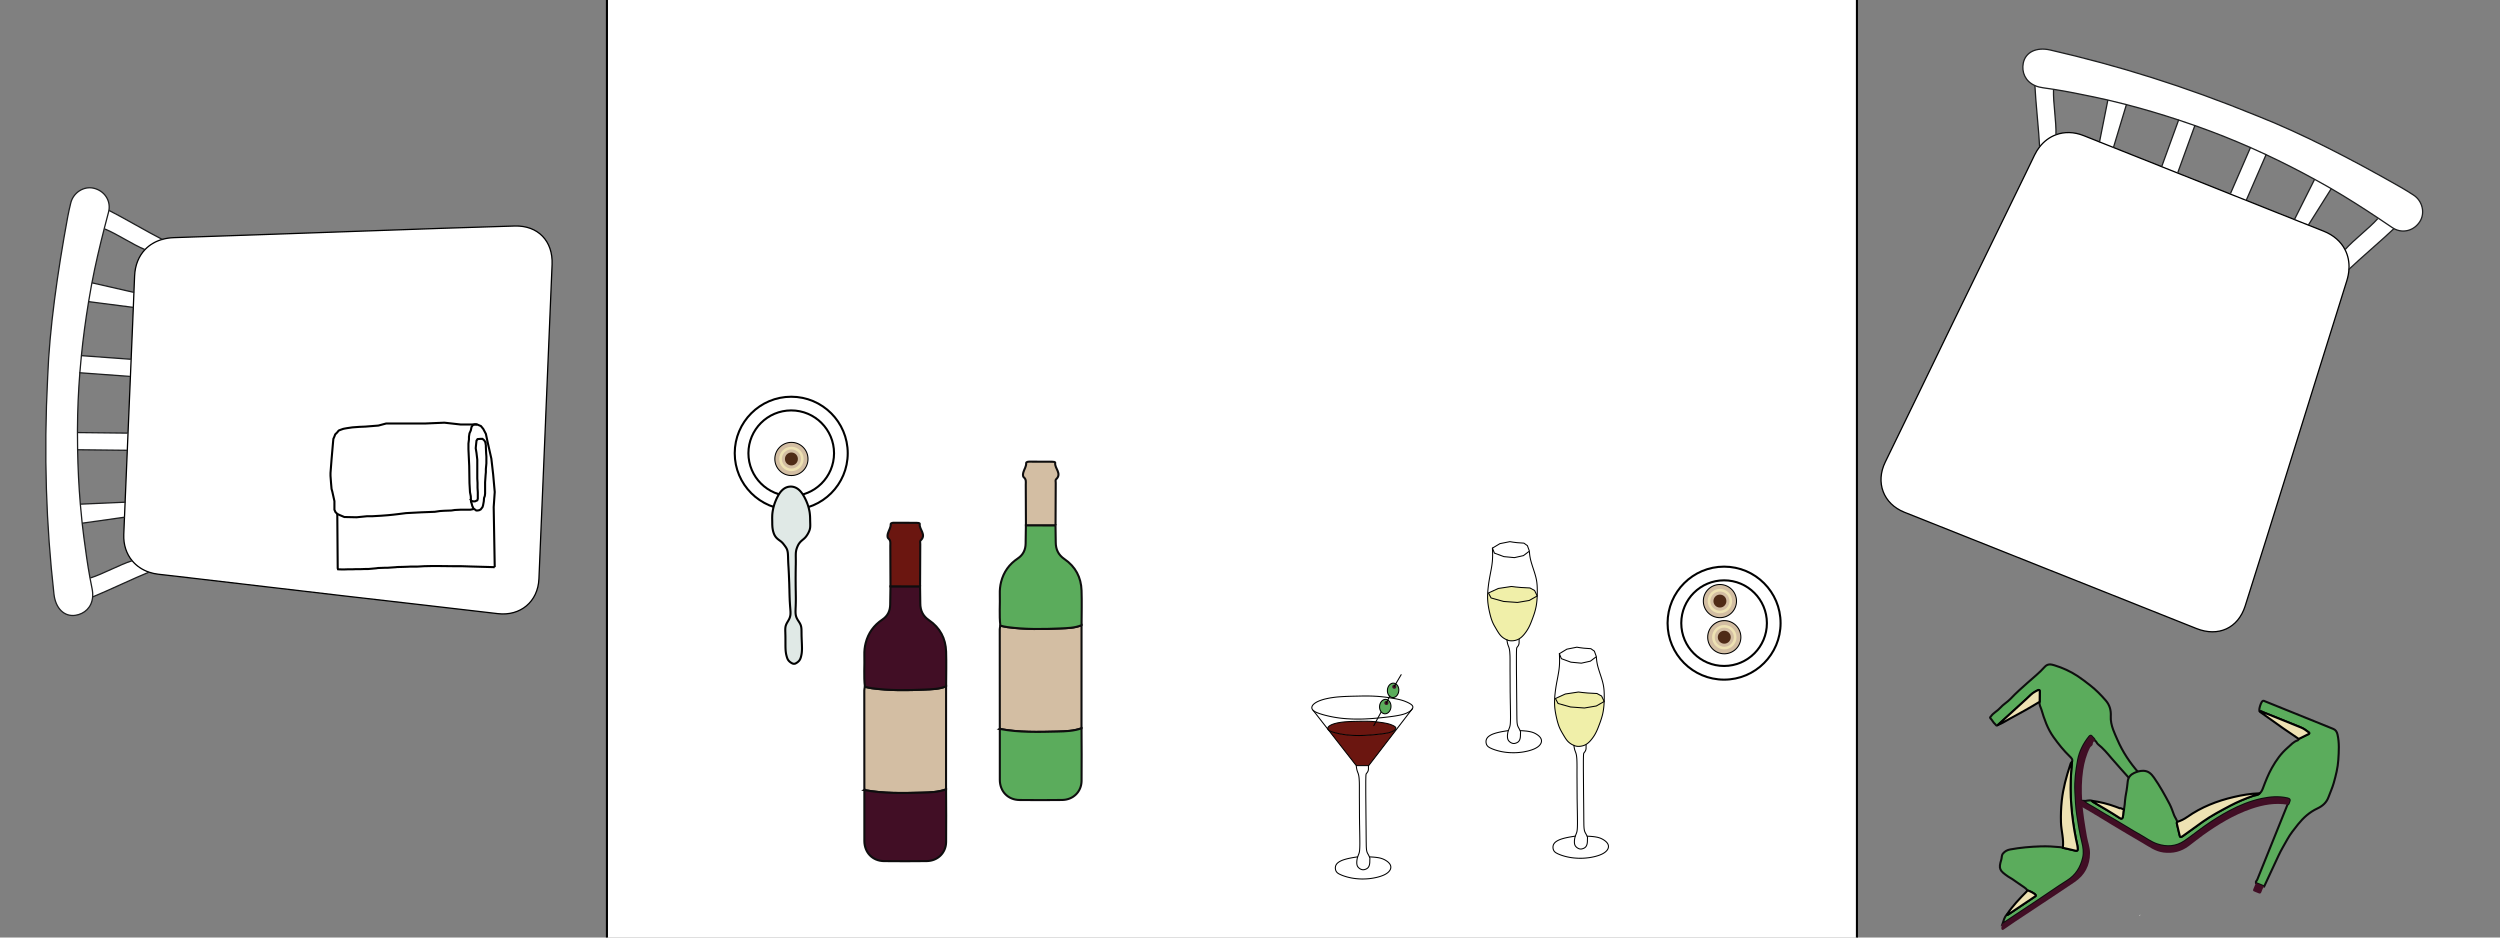<svg xmlns="http://www.w3.org/2000/svg" xmlns:xlink="http://www.w3.org/1999/xlink" xml:space="preserve" id="Calque_1" width="1200" height="450" x="0" y="0" style="enable-background:new 0 0 1200 450" version="1.1"><rect width="100%" height="100%" fill="#808080" stroke="none"/><style>.st0{fill:#fff}.st1,.st2{fill:none;stroke:#1d1e1f;stroke-miterlimit:10}.st2{stroke:#000}.st7{fill:#d3bea3}.st9{fill:#f0efa9}.st11{fill:#410e25}.st12{fill:none;stroke:#000;stroke-width:.5;stroke-linecap:round;stroke-linejoin:round}.st14,.st15{fill:#d3bea3;stroke:#0e0d0e;stroke-miterlimit:10}.st15{fill:#5bac5c}.st19{fill:none;stroke:#000;stroke-linecap:round;stroke-linejoin:round}.st38{fill:#d3bea3;stroke:#000;stroke-width:.5;stroke-miterlimit:10}.st39{fill:#eee2b3}.st40{fill:#4f2b16}.st42,.st47{stroke:#000;stroke-linecap:round;stroke-miterlimit:10}.st42{fill:#eee2b3;stroke-linejoin:round}.st47{fill:#5bad5c;stroke-width:.5}.st48{fill:#3e1024}.st49{fill:#6b1610}</style><symbol id="chaise_" viewBox="-166.34 -193.94 332.69 387.88"><path d="M22.32 168.62c-14.53.54-29.08.55-43.67.01-.9-.03-1.81-.07-2.71-.11-4.43-.18-8.86-.4-13.29-.67-14.06-.84-28.08-2.1-42.04-3.87-4.9-.61-9.79-1.3-14.67-2.04-3.56-.55-7.11-1.12-10.66-1.74-10.54-1.83-21.1-3.74-31.52-6.11-2.69-.6-5.38-1.24-8.05-1.92-2.28-.58-4.41-.81-6.36-.74-8.31.25-13.61 5.8-14.94 12.76-1.62 8.56 4.71 15.58 15.74 17.28 53.23 8.22 106.77 12.49 168.04 11.92 36.83.16 80.7-4.13 124.42-10.31 3.62-.51 7.22-1.19 10.81-1.9 8.13-1.61 13.69-9.55 12.18-17.31-1.59-8.2-8.66-13.5-16.68-12.47-.47.06-.95.14-1.43.25-4.31.96-8.63 1.9-12.96 2.81-13.99 2.95-28.04 5.65-42.2 7.73l-3.16.45c-3.84.54-7.68 1.04-11.52 1.51-13.99 1.72-28 3.02-42.04 3.83-4.43.26-8.86.48-13.29.64zm105.9-59.44c.91-2.77 1.5-5.77 1.74-8.97 3.84-51.13 7.86-102.25 11.78-153.38 2.82-36.69 5.73-73.37 8.31-110.07 1.27-18.04-10.45-30.16-28.53-30.17-40.48-.03-80.96-.01-121.44-.01v-.02c-40.81 0-81.62-.01-122.43 0-17.66 0-29.54 13.15-28.21 30.69 3.02 39.85 5.8 79.71 8.74 119.57 3.17 43 6.42 86 9.63 129 .39 5.15.73 10.3 1.1 15.45.19 2.58.63 5.04 1.3 7.35 1.59 5.38 4.45 9.94 8.29 13.4 5.16 4.66 12.09 7.33 20.14 7.34 4.44 0 8.87.01 13.31.01h11.63c13.42.01 26.84.01 40.25 0 4.44.01 8.87.01 13.31 0 14.66 0 29.32-.01 43.98-.02h13.3c8.88 0 17.75-.01 26.63-.01 4.54 0 9.07.01 13.61.01 3.87.01 7.74.01 11.61.02 4.25.01 8.51.01 12.76.01 8.36 0 15.45-2.58 20.73-7.19 3.84-3.34 6.73-7.75 8.46-13.01z" class="st0"/><path d="m148.92 151.4-.01-.09c-4.28-9.57-16.2-32.19-20.69-42.13-1.73 5.26-4.62 9.67-8.46 13.01 3.55 9.82 11.11 21.93 14.66 31.73l.11.54c4.33-.91 8.65-1.85 12.96-2.81.48-.11.96-.19 1.43-.25zm-59.75 11.24 3.16-.45c-2.59-14.08-2.79-15.1-6.06-32.82-3.87-.01-7.74-.01-11.61-.02 1.5 17.46 1.64 19.16 2.99 34.8 3.84-.47 7.68-.97 11.52-1.51zm-53.56 5.34-1.19-38.37v-.26h-13.3v.41l1.2 38.86c4.43-.16 8.86-.38 13.29-.64zm-58.47-38.37v-.24c-4.44.01-8.87.01-13.31 0v.09c-.56 18.05-.66 21.27-1.18 38.39 4.43.27 8.86.49 13.29.67.53-17.19.63-20.74 1.2-38.91zm-53.56-.24h-11.63c-3.23 17.52-3.42 18.58-6.01 32.57 4.88.74 9.77 1.43 14.67 2.04 1.33-15.59 1.49-17.32 2.97-34.61zm-45.08-7.34v-.01c-3.84-3.46-6.7-8.02-8.29-13.4-4.34 9.72-16.53 32.83-20.87 42.55l.01.26c1.95-.07 4.08.16 6.36.74 2.67.68 5.36 1.32 8.05 1.92l.07-.32c3.55-9.81 11.12-21.93 14.67-31.74z" class="st0"/><path d="M148.92 151.4c8.02-1.03 15.09 4.27 16.68 12.47 1.51 7.76-4.05 15.7-12.18 17.31-3.59.71-7.19 1.39-10.81 1.9-43.72 6.18-87.59 10.47-124.42 10.31-61.27.57-114.81-3.7-168.04-11.92-11.03-1.7-17.36-8.72-15.74-17.28 1.33-6.96 6.63-12.51 14.94-12.76 1.95-.07 4.08.16 6.36.74 2.67.68 5.36 1.32 8.05 1.92 10.42 2.37 20.98 4.28 31.52 6.11 3.55.62 7.1 1.19 10.66 1.74 4.88.74 9.77 1.43 14.67 2.04 13.96 1.77 27.98 3.03 42.04 3.87 4.43.27 8.86.49 13.29.67.9.04 1.81.08 2.71.11 14.59.54 29.14.53 43.67-.01 4.43-.16 8.86-.38 13.29-.64 14.04-.81 28.05-2.11 42.04-3.83 3.84-.47 7.68-.97 11.52-1.51l3.16-.45c14.16-2.08 28.21-4.78 42.2-7.73 4.33-.91 8.65-1.85 12.96-2.81.48-.11.96-.19 1.43-.25z" class="st1"/><path d="M128.22 109.18c.91-2.77 1.5-5.77 1.74-8.97 3.84-51.13 7.86-102.25 11.78-153.38 2.82-36.69 5.73-73.37 8.31-110.07 1.27-18.04-10.45-30.16-28.53-30.17-40.48-.03-80.96-.01-121.44-.01v-.02c-40.81 0-81.62-.01-122.43 0-17.66 0-29.54 13.15-28.21 30.69 3.02 39.85 5.8 79.71 8.74 119.57 3.17 43 6.42 86 9.63 129 .39 5.15.73 10.3 1.1 15.45.19 2.58.63 5.04 1.3 7.35 1.59 5.38 4.45 9.94 8.29 13.4 5.16 4.66 12.09 7.33 20.14 7.34 4.44 0 8.87.01 13.31.01h11.63c13.42.01 26.84.01 40.25 0 4.44.01 8.87.01 13.31 0 14.66 0 29.32-.01 43.98-.02h13.3c8.88 0 17.75-.01 26.63-.01 4.54 0 9.07.01 13.61.01 3.87.01 7.74.01 11.61.02 4.25.01 8.51.01 12.76.01 8.36 0 15.45-2.58 20.73-7.19 3.84-3.34 6.73-7.75 8.46-13.01z" class="st2"/><path d="M-150.66 151.17c4.34-9.72 16.53-32.83 20.87-42.55l.01-.01m-6.39 45.16c3.55-9.81 11.12-21.93 14.67-31.74m27.44 39.91c2.59-13.99 2.78-15.05 6.01-32.57.02-.09.03-.19.05-.28m8.61 34.89c1.33-15.59 1.49-17.32 2.97-34.61 0-.09.01-.19.02-.28m39.04 39.02c0-.09.01-.18.01-.26.52-17.12.62-20.34 1.18-38.39m12.1 39.41c0-.12.01-.24.01-.35.53-17.19.63-20.74 1.2-38.91m171.77 21.7c-4.28-9.57-16.2-32.19-20.69-42.13-.07-.14-.13-.28-.19-.42m6.39 45.16c-3.55-9.8-11.11-21.91-14.66-31.73-.01-.01-.01-.01-.01-.02m-27.42 40.02c-2.59-14.08-2.79-15.1-6.06-32.82 0-.04-.01-.09-.02-.14m-8.6 34.92c-1.35-15.64-1.49-17.34-2.99-34.8 0-.04-.01-.08-.01-.12m-39.03 39.02c0-.09-.01-.18-.01-.27l-1.19-38.37m-12.09 39.41c0-.14-.01-.27-.01-.4l-1.2-38.86" class="st1"/></symbol><path d="M891.33-2250v4500.05h-600V-2250" style="fill:#fff;stroke:#000;stroke-miterlimit:10"/><path d="M479.91 349.9c-.01-15.96-.03-31.93-.03-47.89 0-.56.19-1.12.28-1.68 1.12.23 2.24.53 3.37.69 8.38 1.13 16.81 1.05 25.22.65 3.49-.17 7.06-.18 10.39-1.57-.01 16.5-.01 33-.02 49.49-3.72 1.33-7.62 1.46-11.48 1.56-9.26.23-18.54.46-27.73-1.25z" class="st14"/><path d="M519.15 300.09c-3.33 1.39-6.89 1.4-10.39 1.57-8.42.4-16.84.48-25.22-.65-1.13-.15-2.25-.45-3.37-.69-.59-5.07-.11-10.17-.26-15.25-.06-1.94.15-3.87.62-5.75 1.21-4.8 3.93-8.54 8.03-11.28 2.54-1.7 3.68-4.12 3.74-7.1.06-2.94.09-5.88.13-8.82 4.74 0 9.47.01 14.21.01.04 2.73.1 5.46.11 8.19.01 3.4 1.27 6.05 4.17 8.03 5.29 3.61 8.03 8.76 8.22 15.12.18 5.53.03 11.08.01 16.62zm-39.24 49.81c9.19 1.72 18.47 1.48 27.74 1.24 3.86-.1 7.77-.22 11.48-1.56.02 8.43.13 16.85.02 25.28-.07 5.2-4.05 9.05-9.28 9.13-6.84.09-13.69.09-20.53.01-5.51-.06-9.41-4.12-9.43-9.68-.02-8.14 0-16.28 0-24.42z" class="st15"/><path d="M506.66 252.12c-4.74 0-9.47-.01-14.21-.01-.02-6.48-.03-12.96-.08-19.44-.01-1.23.32-2.51-.92-3.55-.64-.54-.43-1.71-.21-2.49.41-1.44 1.38-2.68 1.33-4.33-.02-.61.97-.72 1.63-.71 3.6.01 7.2.02 10.81.04.56 0 1.56.04 1.49.55-.37 2.67 3.44 5.14.36 7.95-.3.27-.11 1.11-.11 1.68-.04 6.77-.06 13.54-.09 20.31z" class="st14"/><use xlink:href="#chaise_" width="332.69" height="387.88" x="-166.34" y="-193.94" style="overflow:visible" transform="matrix(.026 -.619 -.619 -.026 142.125 197.12)"/><use xlink:href="#chaise_" width="332.69" height="387.88" x="-166.34" y="-193.94" style="overflow:visible" transform="matrix(.575 .229 .229 -.575 1028.774 162.677)"/><path d="M379.79 197c11.35 0 20.55 9.2 20.55 20.55s-9.2 20.55-20.55 20.55c-11.35 0-20.55-9.2-20.55-20.55s9.2-20.55 20.55-20.55h0z" class="st19"/><path d="M379.79 190.43c14.98 0 27.12 12.14 27.12 27.12s-12.14 27.12-27.12 27.12-27.12-12.14-27.12-27.12 12.14-27.12 27.12-27.12h0z" class="st19"/><circle cx="379.88" cy="220.3" r="7.96" class="st38"/><circle cx="379.88" cy="220.3" r="5.86" class="st39"/><circle cx="379.88" cy="220.3" r="4.6" class="st7"/><circle cx="379.88" cy="220.3" r="3.11" class="st40"/><path d="m381.85 318.46.11-.05.13-.06.12-.08.14-.08.14-.09.14-.1.14-.11.15-.11.14-.12.15-.13.14-.14.14-.15.13-.15.13-.17.12-.18.11-.19.11-.21.09-.22.09-.23.08-.25.08-.25.07-.27.07-.28.06-.3.07-.3.05-.33.06-.35.04-.38.04-.42.03-.47.02-.52.01-.58-.01-.65-.02-.7-.02-.74-.03-.76-.03-.77-.04-.76-.02-.74-.03-.7-.01-.66-.01-.6v-.56l-.01-.52-.01-.48-.01-.44-.03-.4-.04-.38-.05-.35-.07-.32-.08-.31-.09-.28-.11-.27-.11-.25-.13-.25-.13-.24-.14-.23-.14-.23-.15-.23-.15-.23-.15-.23-.15-.23-.14-.24-.14-.24-.13-.25-.13-.25-.11-.27-.11-.27-.09-.29-.08-.3-.07-.31-.05-.33-.04-.34-.02-.36-.02-.37v-.4l.01-.4.01-.42.01-.44.02-.46.02-.47.02-.48.01-.51.02-.53.01-.55.01-.58.01-.6v-1.29l-.01-.69-.01-.72-.01-.75-.01-.77-.02-.79-.01-.82-.01-.85-.01-.86v-.88l-.01-.88v-1.76l.01-.85v-.84l.01-.79.01-.76.01-.72.01-.69.01-.65.02-.63v-.59l.01-.58v-1.09l-.01-.51v-.49l-.01-.48v-.87l.01-.41.01-.37.02-.35.04-.33.04-.3.05-.3.05-.28.07-.27.08-.27.08-.27.1-.27.1-.28.11-.27.12-.28.13-.27.13-.27.14-.26.16-.25.16-.24.16-.22.18-.22.18-.22.19-.2.2-.2.21-.19.21-.19.22-.19.22-.19.23-.19.24-.2.23-.21.24-.23.24-.24.23-.27.23-.29.23-.32.22-.33.21-.33.2-.35.18-.34.17-.34.15-.33.13-.31.11-.3.09-.29.07-.28.06-.28.05-.27.03-.28.02-.29.02-.29v-.94l-.01-.32-.01-.33-.01-.34-.01-.34-.01-.35-.01-.35v-.35l-.01-.36-.01-.36-.02-.36-.01-.36-.03-.36-.03-.36-.04-.37-.04-.36-.05-.37-.06-.37-.07-.37-.08-.38-.09-.39-.09-.39-.11-.4-.11-.41-.12-.41-.14-.41-.14-.42-.16-.42-.17-.43-.17-.42-.19-.43-.2-.42-.2-.42-.2-.4-.21-.4-.21-.38-.21-.36-.21-.34-.2-.33-.21-.31-.21-.29-.21-.27-.21-.26-.22-.26-.22-.24-.23-.23-.24-.22-.24-.21-.26-.2-.26-.18-.26-.17-.28-.16-.29-.14-.29-.13-.3-.11-.31-.09-.31-.08-.32-.06-.32-.04-.32-.02h-.33l-.32.02-.32.03-.32.05-.32.07-.31.09-.3.11-.3.12-.29.14-.27.15-.27.17-.26.18-.26.2-.24.21-.24.21-.22.24-.23.23-.21.25-.21.26-.2.27-.2.29-.19.3-.2.31-.19.33-.19.36-.2.37-.19.38-.2.41-.19.41-.18.43-.18.43-.17.43-.16.43-.15.43-.14.43-.12.42-.12.42-.11.42-.1.41-.09.4-.07.4-.08.39-.06.38-.05.38-.05.37-.04.37-.03.36-.02.37-.01.36-.01.37-.01.36v.36l.01.36v.35l.01.36.01.35v.34l.01.35v.68l.01.34.02.34.02.35.02.36.05.37.05.39.06.38.08.4.09.39.11.39.12.38.13.37.14.35.16.34.17.31.19.3.19.28.21.26.22.25.23.23.23.22.25.2.25.2.25.19.25.18.26.19.25.19.25.19.23.21.23.22.22.22.21.24.19.24.19.23.18.24.17.22.16.22.15.21.14.19.13.19.12.18.11.19.11.18.1.19.09.2.09.22.08.22.07.24.07.26.06.28.05.29.05.33.03.34.03.38.02.4.02.43.02.45.01.47.01.49.02.52.02.53.02.55.03.58.03.59.04.63.04.65.04.69.04.72.04.75.04.8.04.83.03.86.04.87.03.88.04.88.03.88.02.86.02.85.03.82.01.79.02.77.02.75.02.72.02.69.03.66.02.63.03.6.04.58.03.55.04.52.03.51.04.49.04.47.03.45.04.44.02.42.03.4.01.39v.38l-.01.36-.02.34-.04.33-.06.32-.07.3-.08.29-.09.28-.11.27-.11.26-.12.25-.13.25-.14.24-.13.24-.14.23-.14.24-.14.23-.14.24-.13.24-.12.24-.11.25-.11.26-.09.27-.09.29-.07.31-.05.32-.04.36-.02.37-.01.41v.44l.01.48.02.51.01.56.02.61.01.65.01.7V310l.01.7.02.64.03.59.04.52.05.46.06.42.06.38.06.35.08.32.07.31.08.29.08.27.08.27.08.26.1.24.09.23.11.21.11.2.12.19.13.17.14.17.14.15.14.14.15.13.14.12.15.12.15.11.15.1.15.09.14.09.14.08.13.06.12.06.12.05.11.04.1.03.09.02.09.02.08.01h.39l.08-.01.08-.01.09-.02.09-.03.1-.03z" style="fill:#e0e9e6;stroke:#000;stroke-miterlimit:10"/><path id="LWPOLYLINE_29_" d="m237.47 272.24-.5-28.83.5-7.25-.75-8.38-.87-7.63-1.75-7.75-.88-4.13-1.25-2.38-1.12-1.37-1.75-.75-1.13-.13-.87.25-.75 1-.38 1.75-.62 1.38-.25 1.63v1.25l-.25 2v2.75l.37 8 .13 8.26.25 4.37.37 1.88.13 2.75.25.63.37 1.37.38.75.12.38.38.25 1 .75h.62l.75-.13.75-.37.88-1.13.25-.75.37-2 .13-1.62.37-1.01.13-1.12v-5.38l.25-3.63.12-1.25v-1.5l.25-2.75v-3.25l-.12-1.63-.13-2.87v-.88l-.25-1.5-.5-.87-.87-.75h-1l-1.38.12-.5.75-.25 2.38-.12 1.25.37 2.25.38 3.25v9.01l.12 2.12v2.38l.13 2.12v3.13l-.25.75-1.13.5h-.75l-.5-.12-.37-.13-.75-1" class="st2"/><path id="LWPOLYLINE_28_" d="M229.1 203.77h-7.92l-7.87-.88-9 .38h-18.92l-3.75 1-6.25.5-2.88.12-3.37.25-2.62.38-1.38.25-.5.12-1.75.63-.25.12-.37.38-.38.5-.75.75-.25.25-.37 1-.5 1.13-.13 1.25-.75 8.63-.5 6.5v1.37l.25 3.38.25 2.88.38 1.37 1 4.51v4.12l.5 1.13.87.87 1 .5 2.38 1 5.89.13 5-.5h2.5l4.37-.25 3.25-.25 2.5-.25 2.12-.25 4-.5 7.29-.38 3.13-.12 3.37-.13 2.5-.37 2-.13 3.5-.12 1.63-.25 2.62-.13h4.75l1.91-.37" class="st2"/><path id="LWPOLYLINE_27_" d="m237.47 272.24-11.85-.33-2.05-.07-2.21-.07h-4.26l-6.16-.07h-3.95l-3.32.07-3.47.2h-3.32l-1.42.07-2.05.07-2.84.07-.47.07-3.95.27h-1.11l-3.63.13-.79.13-2.21.2-1.63.14h-1.58l-1.89.07h-2.37l-1.58.07h-2.21l-1.89.07h-1.11c-.52 0-1.04-.02-1.56-.05l-.33-.02-.16-.54v-.6l-.2-25.44" class="st2"/><g id="XMLID_142_"><path d="m737.86 286.01-.01.06-3.77 2.14-5.7.96-6.64-.48-6.02-1.68-1.26-2.39 4.75-2.16 6.32-.96 1.9.24 2.53.24 4.43.24 2.22 1.2z" class="st9"/><path d="m723.35 307.15-.14-.06-.29-.14-.31-.15-.32-.18-.32-.19-.34-.22-.33-.24-.33-.27-.33-.3-.32-.33-.31-.36-.3-.39-.29-.4-.28-.43-.27-.43-.27-.44-.26-.45-.26-.44-.25-.43-.25-.43-.25-.43-.24-.43-.23-.45-.23-.48-.22-.49-.21-.53-.21-.56-.2-.59-.19-.63-.18-.65-.18-.67-.16-.69-.17-.71-.15-.72-.15-.73-.13-.74-.12-.76-.11-.77-.09-.8-.06-.83-.05-.86-.01-.88.01-.93.05-.94.36.02 1.26 2.39 6.02 1.68 6.64.48 5.7-.96 3.77-2.14-.01.31-.04.91-.07.93-.1.92-.12.93-.15.91-.19.9-.21.87-.23.85-.25.82-.26.79-.27.75-.26.73-.26.69-.25.65-.24.62-.24.59-.24.56-.25.55-.26.53-.27.52-.29.51-.31.51-.33.51-.34.49-.36.48-.36.46-.36.43-.37.4-.36.36-.36.33-.35.28-.35.25-.34.22-.34.19-.34.16-.34.14-.34.12-.35.1-.35.08-.34.07-.35.05-.34.03-.33.02h-.32l-.3-.01-.3-.02-.28-.04-.27-.06-.27-.07-.27-.08-.28-.1z" class="st9"/><path d="m724.76 259.99-4.8.96-3.6 2.15.96 2.4 4.56 1.68 5.04.48 4.32-.96 2.74-2.06.13-.1-.96-2.63-1.67-1.2-3.36-.24-1.92-.24-1.44-.24" class="st12"/><path d="M716.36 263.08v.02l.07 1.52.03 1.37-.01 1.23-.05 1.1-.06 1.01-.1.93-.11.87-.13.84-.14.83-.15.83-.16.82-.16.84-.16.84-.16.86-.16.89-.15.9-.15.94-.13.96-.12.98-.11.98-.09.98-.06.97v.01l-.05.94-.01.93.01.88.05.86.06.83.09.8.11.77.12.76.13.74.15.73.15.72.17.71.16.69.18.67.18.65.19.63.2.59.21.56.21.53.22.49.23.48.23.45.24.43.25.43.25.43.25.43.26.44.26.45.27.44.27.43.28.43.29.4.3.39.31.36.32.33.33.3.33.27.33.24.34.22.32.19.32.18.31.15.29.14.14.06.14.06.28.1.27.08.27.07.27.06.28.04.3.02.3.01h.32l.33-.02.34-.03.35-.05.34-.07.35-.08.35-.1.34-.12.34-.14.34-.16.34-.19.34-.22.35-.25.35-.28.36-.33.36-.36.37-.4.36-.43.36-.46.36-.48.34-.49.33-.51.31-.51.29-.51.27-.52.26-.53.25-.55.24-.56.24-.59.24-.62.25-.65.26-.69.26-.73.27-.75.26-.79.25-.82.23-.85.21-.87.19-.9.15-.91.12-.93.1-.92.07-.93.04-.91.01-.31.01-.06.02-.52.01-.86.01-.82-.01-.77-.01-.73-.03-.7-.03-.66-.06-.64-.06-.62-.08-.61-.1-.6-.12-.59-.13-.59-.15-.59-.16-.58-.17-.59-.18-.59-.18-.59-.2-.6-.19-.6-.2-.6-.2-.6-.19-.6-.18-.59-.18-.57-.16-.57-.15-.55-.13-.53-.11-.52-.1-.52-.09-.51-.07-.52-.07-.53-.05-.55-.05-.58" class="st12"/><path d="m723.34 307.08.01.07.04.4.06.42.06.38.08.34.07.31.08.28.08.26.08.23.08.22.08.21.08.2.08.21.07.22.07.23.07.25.06.28.06.31.05.35.05.38.04.41.03.46.03.49.03.54.02.58.01.62.01.66v5.83l.01.73v.73l.01.74v.76l.01.77v1.63l.01.87v.91l.01.96v1.02l.01 1.08.02 1.16.01 1.23.03 1.32.02 1.38.03 1.4.02 1.39.02 1.35.01 1.27.01 1.18-.01 1.04-.02.87-.03.73-.04.61-.05.49-.06.41-.08.34-.08.29-.08.27-.1.26-.1.25-.1.26-.1.25-.1.27-.1.27v.01l-.09.29-.09.31-.07.33-.06.35-.05.36-.04.36-.03.36v.35l.01.34.02.32.05.29.06.28.08.25.1.23.12.21.14.2.15.19.17.17.19.17.2.15.21.15.22.13.22.11.23.09.23.08.22.05.22.03.22.01.2-.01.2-.02.18-.04.18-.05.17-.05.16-.05.14-.06.14-.05.12-.06.12-.06.11-.06.1-.06.1-.07.1-.07.09-.08.09-.08.09-.09.09-.1.08-.11.09-.11.07-.12.08-.13.07-.14.06-.16.06-.15.06-.17.05-.17.04-.18.04-.18.03-.18.02-.19.02-.18.01-.19.01-.19.01-.18.01-.18v-.35l.01-.17v-.16l.01-.15v-.15l.01-.13.01-.11v-.1l.01-.09v-.16l-.01-.04v-.04l-.02-.04-.02-.06-.03-.06-.03-.09-.04-.1-.05-.12-.01-.03-.04-.1-.06-.13-.06-.15-.07-.14-.07-.14-.07-.14-.08-.14-.07-.14-.08-.14-.08-.14-.08-.15-.08-.15-.08-.16-.08-.16-.08-.19-.08-.2-.07-.23-.07-.26-.06-.31-.05-.35-.05-.4-.03-.47-.03-.57-.02-.71-.01-.9-.02-1.14-.01-1.4-.02-1.71-.01-2.07-.03-2.45-.02-2.73-.03-2.92-.02-2.98-.03-2.95-.02-2.8-.01-2.54v-3.9l.02-1.32.02-.95.03-.67.04-.43.05-.25.05-.14.06-.08.06-.08.07-.09.07-.09.07-.09.08-.1.07-.1.07-.1.07-.11.07-.11.06-.12.05-.11.06-.12.04-.12.04-.12.04-.12.03-.12.02-.12.02-.12.01-.12.01-.12v-.11l.01-.12v-.8l.01-.18v-.21l.01-.25" class="st12"/><path d="m723.96 350.69-1.53.24-1.34.23-1.16.23-1 .23-.87.23-.74.23-.65.23-.57.24-.5.25-.45.26-.4.27-.34.27-.3.29-.24.3-.2.31-.16.32-.11.33-.08.34-.03.34v.34l.03.33.06.32.08.3.11.29.14.26.16.24.19.23.22.21.26.2.3.19.34.2.4.19.44.2.49.21.54.2.57.2.61.19.64.19.66.17.67.16.7.15.71.12.71.11.72.09.73.07.73.06.74.03.73.02.72.01.72-.02.72-.03.72-.05.71-.07.71-.08.71-.1.7-.12.7-.14.7-.15.69-.17.66-.19.65-.2.61-.22.59-.23.54-.25.5-.27.46-.27.42-.29.37-.3.32-.3.28-.32.24-.32.19-.32.15-.33.1-.33.06-.33.01-.33-.03-.32-.07-.32-.12-.32-.16-.31-.2-.31-.24-.3-.27-.28-.3-.28-.33-.26-.35-.25-.36-.23-.37-.22-.39-.2-.39-.19-.41-.16-.44-.16-.46-.13-.5-.12-.53-.11-.57-.09-.62-.09-.64-.06-.65-.06-.62-.05-.59-.03-.53-.02m-4.25-69.21-6.32.96-4.75 2.16 1.26 2.39 6.02 1.68 6.64.48 5.7-.96 3.77-2.14.03-.01-.02-.05-1.25-2.59-2.22-1.2-4.43-.24-2.53-.24-1.9-.24" class="st12"/></g><path d="M827.56 278.56c11.35 0 20.55 9.2 20.55 20.55 0 11.35-9.2 20.55-20.55 20.55s-20.55-9.2-20.55-20.55c0-11.35 9.2-20.55 20.55-20.55h0z" class="st19"/><path d="M827.56 271.99c14.98 0 27.12 12.14 27.12 27.12s-12.14 27.12-27.12 27.12-27.12-12.14-27.12-27.12 12.15-27.12 27.12-27.12h0z" class="st19"/><circle cx="827.66" cy="305.86" r="7.96" class="st38"/><circle cx="827.66" cy="305.86" r="5.86" class="st39"/><circle cx="827.66" cy="305.86" r="4.6" class="st7"/><circle cx="827.66" cy="305.86" r="3.11" class="st40"/><circle cx="825.56" cy="288.52" r="7.96" class="st38"/><circle cx="825.56" cy="288.52" r="5.86" class="st39"/><circle cx="825.56" cy="288.52" r="4.6" class="st7"/><circle cx="825.56" cy="288.52" r="3.11" class="st40"/><g id="XMLID_137_"><path d="M770 336.67v.05l-3.78 2.15-5.7.96-6.64-.48-6.01-1.68-1.27-2.39 4.75-2.16 6.33-.96 1.89.24 2.54.24 4.43.24 2.21 1.2z" class="st9"/><path d="m755.49 357.8-.14-.05-.29-.14-.31-.15-.32-.18-.32-.19-.33-.22-.34-.25-.33-.27-.33-.3-.32-.32-.31-.36-.3-.39-.29-.41-.28-.42-.27-.44-.27-.44-.26-.44-.26-.44-.25-.43-.25-.43-.24-.43-.24-.44-.24-.45-.22-.47-.22-.49-.22-.53-.2-.56-.2-.59-.19-.63-.19-.65-.17-.67-.17-.69-.16-.71-.16-.72-.14-.73-.14-.74-.12-.76-.11-.78-.09-.8-.06-.82-.04-.86-.02-.89.02-.92.04-.94.36.02 1.27 2.39 6.01 1.68 6.64.48 5.7-.96 3.78-2.15-.01.32-.05.91-.07.92-.1.93-.12.93-.15.91-.18.9-.21.87-.24.84-.25.82-.26.79-.26.76-.27.73-.26.69-.25.65-.24.62-.24.59-.24.56-.25.55-.26.53-.27.52-.28.51-.31.51-.33.51-.35.49-.35.48-.37.45-.36.44-.37.4-.36.36-.36.32-.35.29-.34.25-.35.22-.34.19-.34.16-.34.14-.34.12-.35.1-.35.08-.34.07-.35.05-.33.03-.33.02h-.32l-.31-.01-.29-.03-.29-.04-.27-.05-.27-.07-.27-.08-.28-.11z" class="st9"/><path d="m756.9 310.65-4.8.95-3.6 2.16.96 2.4 4.56 1.68 5.04.48 4.32-.96 2.75-2.06.13-.1-.96-2.64-1.68-1.19-3.36-.24-1.92-.24-1.44-.24" class="st12"/><path d="M748.5 313.74v.02l.07 1.52.03 1.37-.01 1.23-.04 1.1-.07 1.01-.1.92-.11.88-.13.84-.14.83-.15.83-.15.82-.16.84-.16.84-.17.86-.15.88-.16.91-.14.94-.14.96-.12.98-.11.98-.09.98-.06.97v.01l-.04.94-.02.92.02.89.04.86.06.82.09.8.11.78.12.76.14.74.14.73.16.72.16.71.17.69.17.67.19.65.19.63.2.59.2.56.22.53.22.49.22.47.24.45.24.44.24.43.25.43.25.43.26.44.26.44.27.44.27.44.28.42.29.41.3.39.31.36.32.32.33.3.33.27.34.25.33.22.32.19.32.18.31.15.29.14.14.05.14.06.28.11.27.08.27.07.27.05.29.04.29.03.31.01h.32l.33-.02.33-.03.35-.05.34-.07.35-.08.35-.1.34-.12.34-.14.34-.16.34-.19.35-.22.34-.25.35-.29.36-.32.36-.36.37-.4.36-.44.37-.45.35-.48.35-.49.33-.51.31-.51.28-.51.27-.52.26-.53.25-.55.24-.56.24-.59.24-.62.25-.65.26-.69.27-.73.26-.76.26-.79.25-.82.24-.84.21-.87.18-.9.15-.91.12-.93.1-.93.07-.92.05-.91.01-.32v-.05l.02-.52.01-.86.01-.82-.01-.77-.01-.73-.03-.7-.03-.67-.05-.64-.07-.62-.08-.6-.1-.6-.11-.59-.14-.59-.14-.59-.16-.59-.17-.58-.18-.59-.19-.6-.19-.59-.2-.6-.2-.6-.19-.6-.2-.6-.18-.59-.18-.58-.16-.56-.15-.55-.13-.53-.11-.52-.1-.52-.09-.51-.07-.52-.06-.53-.06-.55-.04-.58" class="st12"/><path d="m755.48 357.74.01.06.04.41.06.42.07.38.07.34.07.31.08.28.08.25.09.24.08.22.08.21.07.2.08.21.07.22.07.23.07.25.06.28.06.31.05.34.05.38.04.42.04.46.03.49.02.54.02.58.01.62.01.66v.69l.01.71-.01.74v3.69l.01.73v.73l.01.74v.76l.01.77v.8l.01.83v1.77l.01.96.01 1.02v1.09l.02 1.15.02 1.24.02 1.32.02 1.38.03 1.39.02 1.39.02 1.35.01 1.28.01 1.18-.01 1.03-.02.88-.03.73-.04.61-.05.49-.06.41-.07.34-.08.29-.09.27-.1.26-.1.25-.1.25-.1.26-.1.27-.1.27-.09.3-.08.31-.08.33-.06.35-.05.35-.04.37-.02.36-.01.35.01.34.02.32.05.29.06.27.08.25.1.24.12.21.14.2.15.18.17.18.19.17.2.15.21.15.22.12.23.12.22.09.23.08.23.05.21.03.22.01.2-.01.2-.03.19-.03.18-.05.16-.05.16-.05.14-.06.14-.05.12-.06.12-.06.11-.06.1-.06.1-.07.1-.07.09-.08.1-.09.09-.09.08-.09.09-.11.08-.11.07-.12.08-.13.07-.15.06-.15.06-.16.06-.16.05-.17.04-.18.04-.18.03-.19.02-.18.02-.19.02-.18.01-.19v-.18l.01-.18v-.18l.01-.17v-.33l.01-.15.01-.15v-.13l.01-.11v-.11l.01-.08v-.2l-.01-.04-.02-.04-.02-.06-.02-.07-.04-.08-.04-.11-.05-.11-.01-.03-.04-.1-.06-.14-.06-.14-.07-.14-.07-.14-.07-.15-.07-.13-.08-.14-.08-.14-.08-.14-.08-.15-.08-.15-.08-.16-.08-.17-.08-.18-.07-.2-.08-.23-.06-.26-.06-.31-.06-.35-.04-.4-.04-.47-.03-.57-.02-.72-.01-.9-.02-1.13-.01-1.4-.01-1.71-.02-2.08-.02-2.44-.03-2.73-.03-2.92-.02-2.98-.02-2.95-.02-2.8-.02-2.54v-3.91l.02-1.31.02-.96.03-.66.04-.43.05-.25.05-.14.06-.08.06-.08.07-.09.07-.09.07-.09.08-.1.07-.1.07-.11.07-.1.07-.12.06-.11.06-.11.05-.12.04-.12.05-.12.03-.12.03-.12.02-.12.02-.12.01-.12.01-.12.01-.12v-.91l.01-.18v-.21l.01-.25" class="st12"/><path d="m756.1 401.35-1.53.24-1.34.23-1.16.23-1 .23-.86.23-.75.23-.64.23-.57.24-.51.25-.45.26-.4.26-.34.28-.3.29-.24.3-.2.31-.16.32-.11.33-.07.33-.04.35v.33l.03.34.06.32.08.3.12.29.13.26.16.24.19.22.22.21.26.21.3.19.35.19.39.2.44.2.5.2.53.21.57.2.61.19.64.19.66.17.68.16.69.14.71.13.71.11.73.09.73.07.73.05.73.04.73.02.72.01.73-.02.71-.03.72-.05.71-.07.71-.08.71-.1.7-.12.71-.14.69-.15.69-.17.66-.19.65-.2.62-.22.58-.24.54-.24.51-.27.45-.27.42-.29.37-.3.32-.31.29-.31.23-.32.19-.32.15-.33.1-.33.06-.33.01-.33-.03-.32-.07-.33-.12-.31-.16-.32-.2-.3-.24-.3-.27-.28-.3-.28-.33-.26-.34-.25-.37-.23-.37-.22-.38-.2-.4-.19-.41-.17-.44-.15-.46-.13-.49-.13-.54-.1-.57-.1-.62-.08-.64-.07-.64-.05-.63-.05-.59-.03-.52-.02m-4.25-69.21-6.33.96-4.75 2.16 1.27 2.39 6.01 1.68 6.64.48 5.7-.96 3.78-2.15.02-.01-.02-.04-1.25-2.59-2.21-1.2-4.43-.24-2.54-.24-1.89-.24" class="st12"/></g><path d="M414.89 379.23c-.01-15.96-.03-31.93-.03-47.89 0-.56.19-1.12.28-1.68 1.12.23 2.24.53 3.37.69 8.38 1.13 16.81 1.05 25.22.65 3.49-.17 7.06-.18 10.39-1.57-.01 16.5-.01 33-.02 49.49-3.72 1.33-7.62 1.46-11.48 1.56-9.26.24-18.54.47-27.73-1.25z" class="st14"/><path d="M454.13 329.43c-3.33 1.39-6.89 1.4-10.39 1.57-8.42.4-16.84.48-25.22-.65-1.13-.15-2.25-.45-3.37-.69-.59-5.07-.11-10.17-.26-15.25-.06-1.94.15-3.87.63-5.75 1.21-4.8 3.93-8.54 8.03-11.28 2.54-1.7 3.68-4.12 3.74-7.1.06-2.94.09-5.88.13-8.82 4.74 0 9.47.01 14.21.01.04 2.73.1 5.46.11 8.19.01 3.4 1.27 6.05 4.17 8.03 5.29 3.61 8.03 8.76 8.22 15.12.17 5.53.02 11.07 0 16.62zm-39.24 49.8c9.19 1.72 18.47 1.48 27.74 1.24 3.86-.1 7.77-.22 11.48-1.56.02 8.43.13 16.85.02 25.28-.07 5.2-4.05 9.05-9.28 9.13-6.84.09-13.69.09-20.53.01-5.51-.06-9.41-4.12-9.43-9.68-.02-8.14 0-16.28 0-24.42z" style="fill:#410e25;stroke:#0e0d0e;stroke-miterlimit:10"/><path d="M441.64 281.45c-4.74 0-9.47-.01-14.21-.01-.02-6.48-.03-12.96-.08-19.44-.01-1.23.32-2.51-.92-3.55-.64-.54-.43-1.71-.21-2.49.41-1.44 1.38-2.68 1.33-4.33-.02-.61.97-.72 1.63-.71 3.6.01 7.2.02 10.81.04.56 0 1.56.04 1.49.55-.37 2.67 3.44 5.14.36 7.95-.3.27-.11 1.11-.11 1.68-.04 6.78-.06 13.55-.09 20.31z" style="fill:#6b1610;stroke:#0e0d0e;stroke-miterlimit:10"/><g id="U5TRcd_4_"><path d="M1032.88 384.97c-.67-.04-.99-.57-1.38-1-3.13-3.43-6.34-6.79-9.38-10.3-2.86-3.3-5.87-6.47-8.68-9.81-1.96-2.33-3.95-4.7-6.37-6.6-.67-.53-.77-1.44-1.54-1.82-.18-.92-1.07-1.31-1.53-2.03-.31-.49-.8-.25-1.13.16-2.66 3.34-4.61 7.09-5.39 11.27-.94 4.99-1.57 10.04-1.31 15.17.19 3.65.33 7.3.87 10.92.65 4.41 1.36 8.81 2.45 13.14.62 2.48 1.02 5.09.42 7.64-1.09 4.67-3.45 8.51-7.62 11.09-1.3.8-2.59 1.64-3.86 2.49-3.29 2.21-6.55 4.45-9.85 6.65-5.77 3.84-11.55 7.66-17.33 11.49.53-1.53.77-3.18 2.02-4.37.28.18.5.04.73-.12 1.04-.71 2.08-1.42 3.13-2.12 3.18-2.13 6.35-4.26 9.53-6.39.29-.19.69-.32.46-.81-.31-.66-3.22-2.23-3.99-2.15-.35-.71-.9-1.17-1.57-1.61-1.91-1.24-3.75-2.6-5.63-3.88-.63-.43-1.33-.76-1.96-1.19-4.16-2.87-4.73-3.72-3.35-8.15.3-.97.09-2.06.82-2.95.92-1.12 2.12-1.71 3.45-1.95 4.84-.89 9.73-1.32 14.66-1.48 3.17-.1 6.31.08 9.45.39.39.04.78.2 1.16.31 2.02.46 4.05.87 6.06 1.39.92.24 1.15-.12 1.11-.92-.07-1.59-.54-3.1-.85-4.64-2.13-10.68-3.13-21.45-2.31-32.34.12-1.57.26-3.14.39-4.7.5-1.24-.33-1.96-1.08-2.68-2.93-2.82-5.44-5.98-7.79-9.27-2.88-4.02-4.45-8.64-5.84-13.32-.35-1.16-1.15-2.27-.8-3.6.02-1.62.01-3.25.06-4.87.02-.8-.26-1.01-.96-.66-.36.18-.72.38-1.08.56-1.76.89-3.02 2.39-4.45 3.69-4.56 4.15-9.11 8.3-13.66 12.44-.7.65-1.01-.23-1.3-.47-.94-.75-1.37-1.97-2.28-2.8-.42-.38.09-.63.27-.9 1.16-1.72 3.12-2.56 4.45-4.09 1.47-1.69 3.5-2.79 5.01-4.4 2.58-2.75 5.39-5.23 8.2-7.72 2.74-2.44 5.65-4.74 8.09-7.49 1.53-1.73 3.21-1.29 4.77-.81 3.89 1.18 7.62 2.89 11.02 5.11 2.09 1.37 4.08 2.93 6.07 4.47 2.8 2.17 5.24 4.68 7.54 7.33 1.85 2.13 2.55 4.68 2.38 7.54-.13 2.17.38 4.31 1.11 6.36.6 1.66 1.35 3.27 2.06 4.89 2.53 5.84 5.99 11.07 10.21 15.84 2.99 3.38 5.75 6.97 8.58 10.48.28.34.4.81.59 1.22-.96.76-1.91 1.56-2.85 2.37z" class="st15"/><path d="M961.26 443.42c5.78-3.83 11.56-7.65 17.33-11.49 3.3-2.2 6.56-4.44 9.85-6.65 1.27-.85 2.55-1.68 3.86-2.49 4.17-2.58 6.53-6.42 7.62-11.09.6-2.56.2-5.17-.42-7.64-1.09-4.34-1.8-8.73-2.45-13.14-.53-3.62-.68-7.27-.87-10.92-.26-5.14.37-10.18 1.31-15.17.79-4.17 2.73-7.93 5.39-11.27.33-.41.81-.65 1.13-.16.46.72 1.35 1.11 1.53 2.03-.6.45-1 .97-1.04 1.8-.04.77-.94.97-1.28 1.63-1.76 3.42-2.73 7.07-3.3 10.84-.75 4.94-.79 9.89-.47 14.87.37 5.69 1.3 11.29 2.26 16.9.46 2.7 1.53 5.26 1.5 8.08-.06 5.95-2.51 10.55-7.39 13.87-3.5 2.38-7.03 4.72-10.56 7.06-6.01 3.99-12.03 7.96-18.04 11.95-1.69 1.12-3.34 2.3-5.01 3.45-.37.26-.82.68-1.2.45-.42-.25-.43-.91-.3-1.35.15-.51-.17-1.24.55-1.56z" class="st11"/><path d="M994.55 365.72c-.13 1.57-.27 3.14-.39 4.7-.81 10.89.18 21.66 2.31 32.34.31 1.55.77 3.06.85 4.64.04.8-.19 1.16-1.11.92-2.01-.51-4.04-.93-6.06-1.39.57-4.14-.78-8.14-.89-12.24-.1-3.49.03-6.93.4-10.39.63-5.87 2.18-11.52 4.03-17.1.18-.53.26-1.17.86-1.48zM958.94 348c4.55-4.15 9.11-8.3 13.66-12.44 1.43-1.3 2.69-2.8 4.45-3.69.36-.18.72-.38 1.08-.56.7-.35.99-.14.96.66-.05 1.62-.04 3.25-.06 4.87-4.7 2.88-9.51 5.58-14.37 8.17-1.89 1.02-3.69 2.23-5.72 2.99zm14.18 79.46c.77-.08 3.68 1.49 3.99 2.15.23.49-.17.62-.46.81-3.18 2.13-6.35 4.26-9.53 6.39-1.05.7-2.09 1.4-3.13 2.12-.24.16-.45.3-.73.12 2.71-4.13 6.1-7.68 9.56-11.16.13-.12.21-.28.3-.43z" class="st42"/><path d="m1032.88 384.97 2.83-2.41c.23.14.48.25.69.41 2.18 1.62 1.92 3.74-.59 4.88-.38.17-.63.13-.95-.18-.8-.81-1.64-1.57-1.98-2.7z" class="st11"/><path d="M1082.82 423.85c-.19-.72.46-1.11.68-1.66 4.81-11.99 9.65-23.97 14.49-35.95.6-.24.61-.86.83-1.34.42-.9.32-1.41-.86-1.67-4.21-.94-8.37-.6-12.5.3-5.37 1.17-10.41 3.24-15.26 5.81-4.02 2.13-7.86 4.54-11.57 7.14-3.39 2.37-6.61 5-10.04 7.32-4.04 2.73-8.48 3.01-13.08 1.51-3.1-1.01-5.64-3.01-8.44-4.55-4.1-2.26-8.01-4.85-12.07-7.18-2.93-1.68-5.89-3.31-8.74-5.13-2.07-1.33-4.37-2.3-6.24-3.95 1.38.12 2.74-.69 4.14-.1.11.14.18.32.32.41 4.37 2.55 8.75 5.09 12.99 7.85.88.57 1.31.3 1.51-.64.25-1.14.09-2.34.53-3.45.28-1.49.41-3 .53-4.49.18-2.16.75-4.25.97-6.4.09-.83.22-1.7.29-2.5.18-2.12 1.52-3.44 3.08-4.15 1.29-.59 2.82-1.08 4.37-1.05 2.4.05 3.8 1.34 5.16 3.27 2.84 4.04 5.19 8.35 7.49 12.68.89 1.68 1.47 3.59 2.18 5.4.43 1.09 1.24 2 1.46 3.18-.31.42-.14.86-.04 1.3.37 1.58.76 3.16 1.11 4.74.31 1.42.49 1.55 1.71.69 3.21-2.26 6.35-4.61 9.56-6.87 4.1-2.9 8.54-5.22 12.96-7.57 3.59-1.91 7.35-3.48 11.2-4.83 1.03-.36 2.28-.22 3.08-1.18.87-.65 1.27-1.58 1.63-2.56 1.23-3.3 2.53-6.59 4.25-9.65 2.02-3.6 4.41-6.98 7.58-9.71 1.49-1.29 2.78-2.86 4.76-3.48.33-.1.45-.42.56-.73 1.57-.78 3.14-1.56 4.71-2.33.61-.3.41-.57 0-.87-1.12-.83-2.21-1.7-3.52-2.23-6.17-2.48-12.33-4.98-18.49-7.46-.44-.18-.86-.55-1.4-.3-.04-.02-.1-.03-.12-.06-.53-.71.76-4.76 1.6-5 .38-.11.71.09 1.04.23 10.89 4.4 21.78 8.8 32.66 13.2 1.22.49 1.8 1.34 2.11 2.68.93 4.07.65 8.16.39 12.24-.24 3.77-1.17 7.44-2.2 11.08-.66 2.32-1.66 4.49-2.49 6.74-.97 2.64-2.82 4.3-5.39 5.5-3.68 1.72-6.71 4.42-9.25 7.6-1.85 2.32-3.72 4.64-5.16 7.24-1.42 2.56-2.95 5.05-4.18 7.71-2.28 4.96-4.6 9.9-6.91 14.85-1.33-.54-2.65-1.08-3.98-1.63z" class="st15"/><path d="M1000.03 384.51c1.86 1.65 4.16 2.62 6.24 3.95 2.84 1.82 5.81 3.45 8.74 5.13 4.06 2.33 7.96 4.92 12.07 7.18 2.8 1.54 5.34 3.54 8.44 4.55 4.6 1.51 9.03 1.22 13.08-1.51 3.43-2.32 6.65-4.95 10.04-7.32 3.72-2.6 7.56-5.02 11.57-7.14 4.85-2.57 9.89-4.64 15.26-5.81 4.13-.9 8.29-1.24 12.5-.3 1.18.26 1.28.77.86 1.67-.22.47-.22 1.1-.83 1.34-6-.98-11.75.07-17.41 2.02-8.41 2.9-15.9 7.47-23.08 12.6-2.35 1.68-4.58 3.53-6.9 5.25-3.61 2.68-7.6 3.67-12.12 3.1-3.92-.49-6.9-2.76-10.12-4.62-4.99-2.88-9.93-5.85-14.88-8.81-3.55-2.13-7.05-4.34-10.63-6.43-1.9-1.11-3.86-2.14-5.69-3.37-.25-.17-.66-.19-.62-.61.04-.37.4-.46.68-.59.9-.42 1.79-.95 2.8-.28z" class="st11"/><path d="M1084.63 380.8c-.8.95-2.05.81-3.08 1.18-3.85 1.35-7.6 2.92-11.2 4.83-4.42 2.35-8.86 4.67-12.96 7.57-3.2 2.27-6.35 4.61-9.56 6.87-1.22.86-1.4.73-1.71-.69-.35-1.59-.74-3.16-1.11-4.74-.1-.44-.27-.88.04-1.3 1.74-.54 3.32-1.32 4.83-2.38 6.75-4.74 14.29-7.7 22.28-9.56 4.1-.96 8.25-1.67 12.47-1.78zm.07-39.31c.54-.25.96.12 1.4.3 6.17 2.48 12.33 4.98 18.49 7.46 1.31.53 2.4 1.4 3.52 2.23.4.3.61.57 0 .87-1.57.77-3.14 1.55-4.71 2.33-2.6-1.77-5.22-3.51-7.79-5.31-3.53-2.47-7.03-4.99-10.53-7.49-.15-.11-.26-.26-.38-.39zm-65.17 47.09c-.44 1.11-.28 2.31-.53 3.45-.2.93-.63 1.21-1.51.64-4.24-2.76-8.62-5.3-12.99-7.85-.14-.08-.22-.27-.32-.41 3.89.51 7.68 1.46 11.36 2.82.47.17.93.35 1.4.52.26.15.52.3.84.13.58.24 1.16.47 1.75.7z" class="st42"/><path d="M1082.82 423.85c1.33.55 2.65 1.09 3.98 1.64-.65.78-.99 1.73-1.32 2.66-.28.8-.68.91-1.43.59-3.38-1.47-2.88-.63-1.71-3.76.14-.39.32-.76.48-1.13z" class="st11"/><path d="M1027.45 439.05c-.1.34-.39.42-.68.5.1-.33.4-.41.68-.5z" style="fill:#f4f4ec"/></g><g id="XMLID_136_"><path d="m670.13 350.35-13.18 17.16h-5.93l-13.36-17.12.07.07.22.17.28.16.32.16.37.16.43.16.47.15.53.16.59.16.63.16.67.15.71.15.75.15.77.13.8.12.81.11.82.09.84.08.83.06.84.05.85.03.83.02.84.01h.82l.81-.02.81-.02.8-.03.8-.05.8-.05.81-.05.81-.07.83-.07.84-.08.84-.08.84-.09.82-.09.79-.1.75-.1.7-.11.64-.1.57-.11.5-.12.44-.11.38-.11.34-.12.31-.11.26-.12.25-.12.22-.11.2-.12.19-.12.16-.11.15-.12.14-.12.11-.13.1-.12z" class="st49"/><path d="M669.98 349.43v.13l-.02.13-.05.13-.06.12-.09.13-.1.12-.11.13-.14.12-.15.12-.16.11-.19.12-.2.12-.22.11-.25.12-.26.12-.31.11-.34.12-.38.11-.44.11-.5.12-.57.11-.64.1-.7.11-.75.1-.79.1-.82.09-.84.09-.84.08-.84.08-.83.07-.81.07-.81.05-.8.05-.8.05-.8.03-.81.02-.81.02h-.82l-.84-.01-.83-.02-.85-.03-.84-.05-.83-.06-.84-.08-.82-.09-.81-.11-.8-.12-.77-.13-.75-.15-.71-.15-.67-.15-.63-.16-.59-.16-.53-.16-.47-.15-.43-.16-.37-.16-.32-.16-.28-.16-.22-.17-.07-.07-.27-.35-.06-.11-.04-.19v-.19l.05-.19.08-.19.13-.19.17-.2.2-.19.24-.19.29-.18.32-.18.36-.17.39-.17.44-.16.48-.16.51-.14.55-.14.58-.13.62-.11.64-.11.67-.1.69-.08.72-.07.74-.06.76-.05.79-.05.82-.03.87-.03.91-.02.97-.02 1.02-.02 1.08-.02 1.14-.01h1.21l1.27.03 1.34.06 1.41.11 1.47.16 1.54.21 1.03.15.89.15.76.15.65.15.56.15.47.14.42.15.37.14.34.14.32.14.28.14.25.13.23.14.19.13.16.13.12.14.1.13.05.13z" class="st49"/><path d="m651.02 367.68.05.47.06.42.07.38.07.35.07.3.08.28.08.26.08.23.08.22.08.21.08.2.08.21.07.22.07.23.07.25.06.28.06.31.05.35.05.38.04.41.03.46.03.49.03.54.02.58.01.62.01.66v5.83l.01.73v.73l.01.74v.76l.01.78v1.62l.01.87v.91l.01.96v1.02l.01 1.08.02 1.16.01 1.24.03 1.31.02 1.38.03 1.4.02 1.39.02 1.35.01 1.28.01 1.17-.01 1.04-.02.88-.03.73-.04.6-.05.49-.06.41-.08.34-.08.3-.08.26-.1.26-.1.25-.1.26-.1.26-.1.26-.1.27v.01l-.09.29-.09.31-.07.33-.06.35-.05.36-.04.36-.02.36-.01.35.01.34.02.32.05.3.06.27.08.25.1.23.12.21.14.2.15.19.17.17.19.17.2.16.21.14.22.13.22.11.23.1.23.07.22.05.22.03.22.01.2-.01.2-.02.19-.04.17-.04.17-.06.16-.05.14-.05.14-.06.12-.06.12-.06.11-.06.1-.06.1-.07.1-.07.09-.08.1-.08.08-.09.09-.1.09-.1.08-.12.07-.12.08-.13.07-.14.06-.15.06-.16.06-.17.05-.17.04-.18.04-.18.03-.18.02-.19.02-.18.02-.19.01-.18v-.19l.01-.18v-.35l.01-.17v-.16l.01-.15v-.14l.01-.13.01-.12v-.1l.01-.09v-.2l-.01-.04-.02-.04-.02-.06-.02-.06-.04-.09-.04-.1-.05-.12-.01-.03-.04-.1-.06-.13-.06-.14-.07-.15-.07-.14-.07-.14-.07-.14-.08-.14-.08-.14-.08-.14-.08-.15-.08-.15-.08-.16-.08-.16-.08-.18-.08-.21-.07-.23-.06-.26-.07-.3-.05-.35-.04-.41-.04-.47-.03-.57-.02-.71-.01-.9-.02-1.13-.01-1.41-.02-1.71-.01-2.07-.03-2.45-.02-2.73-.03-2.92-.02-2.98-.03-2.95-.02-2.8-.01-2.54v-3.9l.02-1.32.02-.95.03-.67.04-.42.05-.26.05-.14.06-.08.06-.08.07-.08.07-.09.07-.1.08-.1.07-.1.07-.1.07-.11.07-.11.06-.11.05-.12.06-.12.04-.11.04-.12.04-.12.03-.13.02-.12.02-.12.01-.12.01-.12v-.11l.01-.12v-.8l.01-.17v-.22l.01-.25" class="st12"/><path d="m651.64 411.29-1.53.24-1.34.23-1.16.23-1 .23-.86.23-.75.23-.65.23-.56.24-.51.25-.45.26-.4.27-.34.27-.3.29-.24.3-.2.31-.16.32-.11.33-.07.34-.04.34v.34l.03.33.06.32.08.31.11.28.14.26.16.24.19.23.22.21.26.2.3.19.34.2.4.19.44.2.49.21.54.2.57.2.61.19.64.19.66.17.68.16.69.15.71.12.71.11.73.09.72.07.74.06.73.04.73.02h.72l.72-.02.72-.03.72-.05.71-.06.71-.09.71-.1.7-.12.71-.14.69-.15.69-.17.66-.19.65-.2.61-.22.59-.23.54-.25.5-.26.46-.28.42-.29.37-.3.32-.3.28-.32.24-.32.19-.32.15-.33.1-.33.06-.33.01-.32-.03-.33-.07-.32-.12-.32-.16-.31-.2-.31-.24-.29-.27-.29-.3-.28-.33-.26-.35-.25-.36-.23-.37-.22-.39-.2-.39-.18-.41-.17-.44-.15-.46-.14-.49-.12-.54-.11-.57-.09-.62-.08-.64-.07-.65-.06-.62-.04-.59-.04-.52-.02m20.5-71.16-.49.64-7.35 9.56-13.18 17.16h-5.93l-13.36-17.12-.27-.35-7.07-9.05" class="st12"/><path d="m667.45 335-2.28-.35-2.19-.25-2.08-.17-1.98-.1-1.89-.05-1.79-.01-1.7.02-1.61.04-1.51.03-1.43.03-1.35.04-1.29.05-1.22.05-1.18.07-1.13.08-1.09.09-1.06.12-1.03.14-1 .15-.95.18-.91.19-.87.2-.81.22-.76.24-.71.25-.64.26-.59.27-.54.28-.47.29-.42.3-.36.3-.31.31-.24.31-.19.31-.13.32-.06.31v.3l.06.31.13.29.19.29.26.28.34.27.4.26.48.26.55.25.63.25.71.26.79.25.86.26.93.25 1.01.25 1.05.25 1.11.23 1.14.22 1.18.19 1.21.18 1.22.15 1.24.12 1.24.1 1.25.07 1.25.06 1.24.03 1.23.01h1.23l.75-.01.45-.01 1.2-.04 1.19-.06 1.18-.06 1.19-.08 1.19-.1 1.21-.1 1.23-.12 1.25-.12 1.25-.14 1.24-.14 1.22-.15 1.17-.16 1.11-.16 1.04-.17.95-.18.84-.17.74-.18.65-.18.58-.19.5-.18.45-.19.4-.19.36-.19.33-.19.3-.18.27-.19.25-.2.22-.19.16-.15.04-.04.17-.2.15-.2.13-.2.1-.21.07-.21.03-.21v-.21l-.04-.22-.09-.21-.14-.22-.18-.21-.24-.22-.28-.21-.34-.22-.37-.22-.43-.22-.46-.23-.51-.22-.55-.23-.62-.24-.7-.23-.82-.24-.97-.24-1.12-.24-1.32-.24-1.54-.25m-4.69 11.76-1.54-.21-1.47-.16-1.41-.11-1.34-.06-1.27-.03h-1.21l-1.14.01-1.08.02-1.02.02-.97.02-.91.02-.87.03-.82.03-.79.05-.76.05-.74.06-.72.07-.69.08-.67.1-.64.11-.62.11-.58.13-.55.14-.51.14-.48.16-.44.16-.39.17-.36.17-.32.18-.29.18-.24.19-.2.19-.17.2-.13.19-.08.19-.05.19v.19l.04.19.06.11.03.07.13.18.11.1.07.07.22.17.28.16.32.16.37.16.43.16.47.15.53.16.59.16.63.16.67.15.71.15.75.15.77.13.8.12.81.11.82.09.84.08.83.06.84.05.85.03.83.02.84.01h.82l.81-.02.81-.02.8-.03.8-.05.8-.05.81-.05.81-.07.83-.07.84-.08.84-.08.84-.09.82-.09.79-.1.75-.1.7-.11.64-.1.57-.11.5-.12.44-.11.38-.11.34-.12.31-.11.26-.12.25-.12.22-.11.2-.12.19-.12.16-.11.15-.12.14-.12.11-.13.1-.12.09-.13.06-.12.05-.13.02-.13v-.13l-.03-.14-.05-.13-.1-.13-.12-.14-.16-.13-.19-.13-.23-.14-.25-.13-.28-.14-.32-.14-.34-.14-.37-.14-.42-.15-.47-.14-.56-.15-.65-.15-.76-.15-.89-.15-1.03-.15" class="st12"/></g><path d="m659.42 348.32 3.55-6.61" class="st12"/><ellipse cx="668.66" cy="331.36" class="st47" rx="3.47" ry="2.74" transform="rotate(-85.262 668.68 331.349)"/><circle cx="669.25" cy="329.63" r=".98" class="st48"/><ellipse cx="664.89" cy="339.16" class="st47" rx="3.47" ry="2.74" transform="rotate(-85.262 664.914 339.142)"/><circle cx="665.48" cy="337.42" r=".98" class="st48"/><path d="m665.48 337.42 1.59-3.35m2.18-4.64 3.31-5.58" style="fill:none;stroke:#000;stroke-width:.5;stroke-linecap:round;stroke-miterlimit:10"/></svg>
